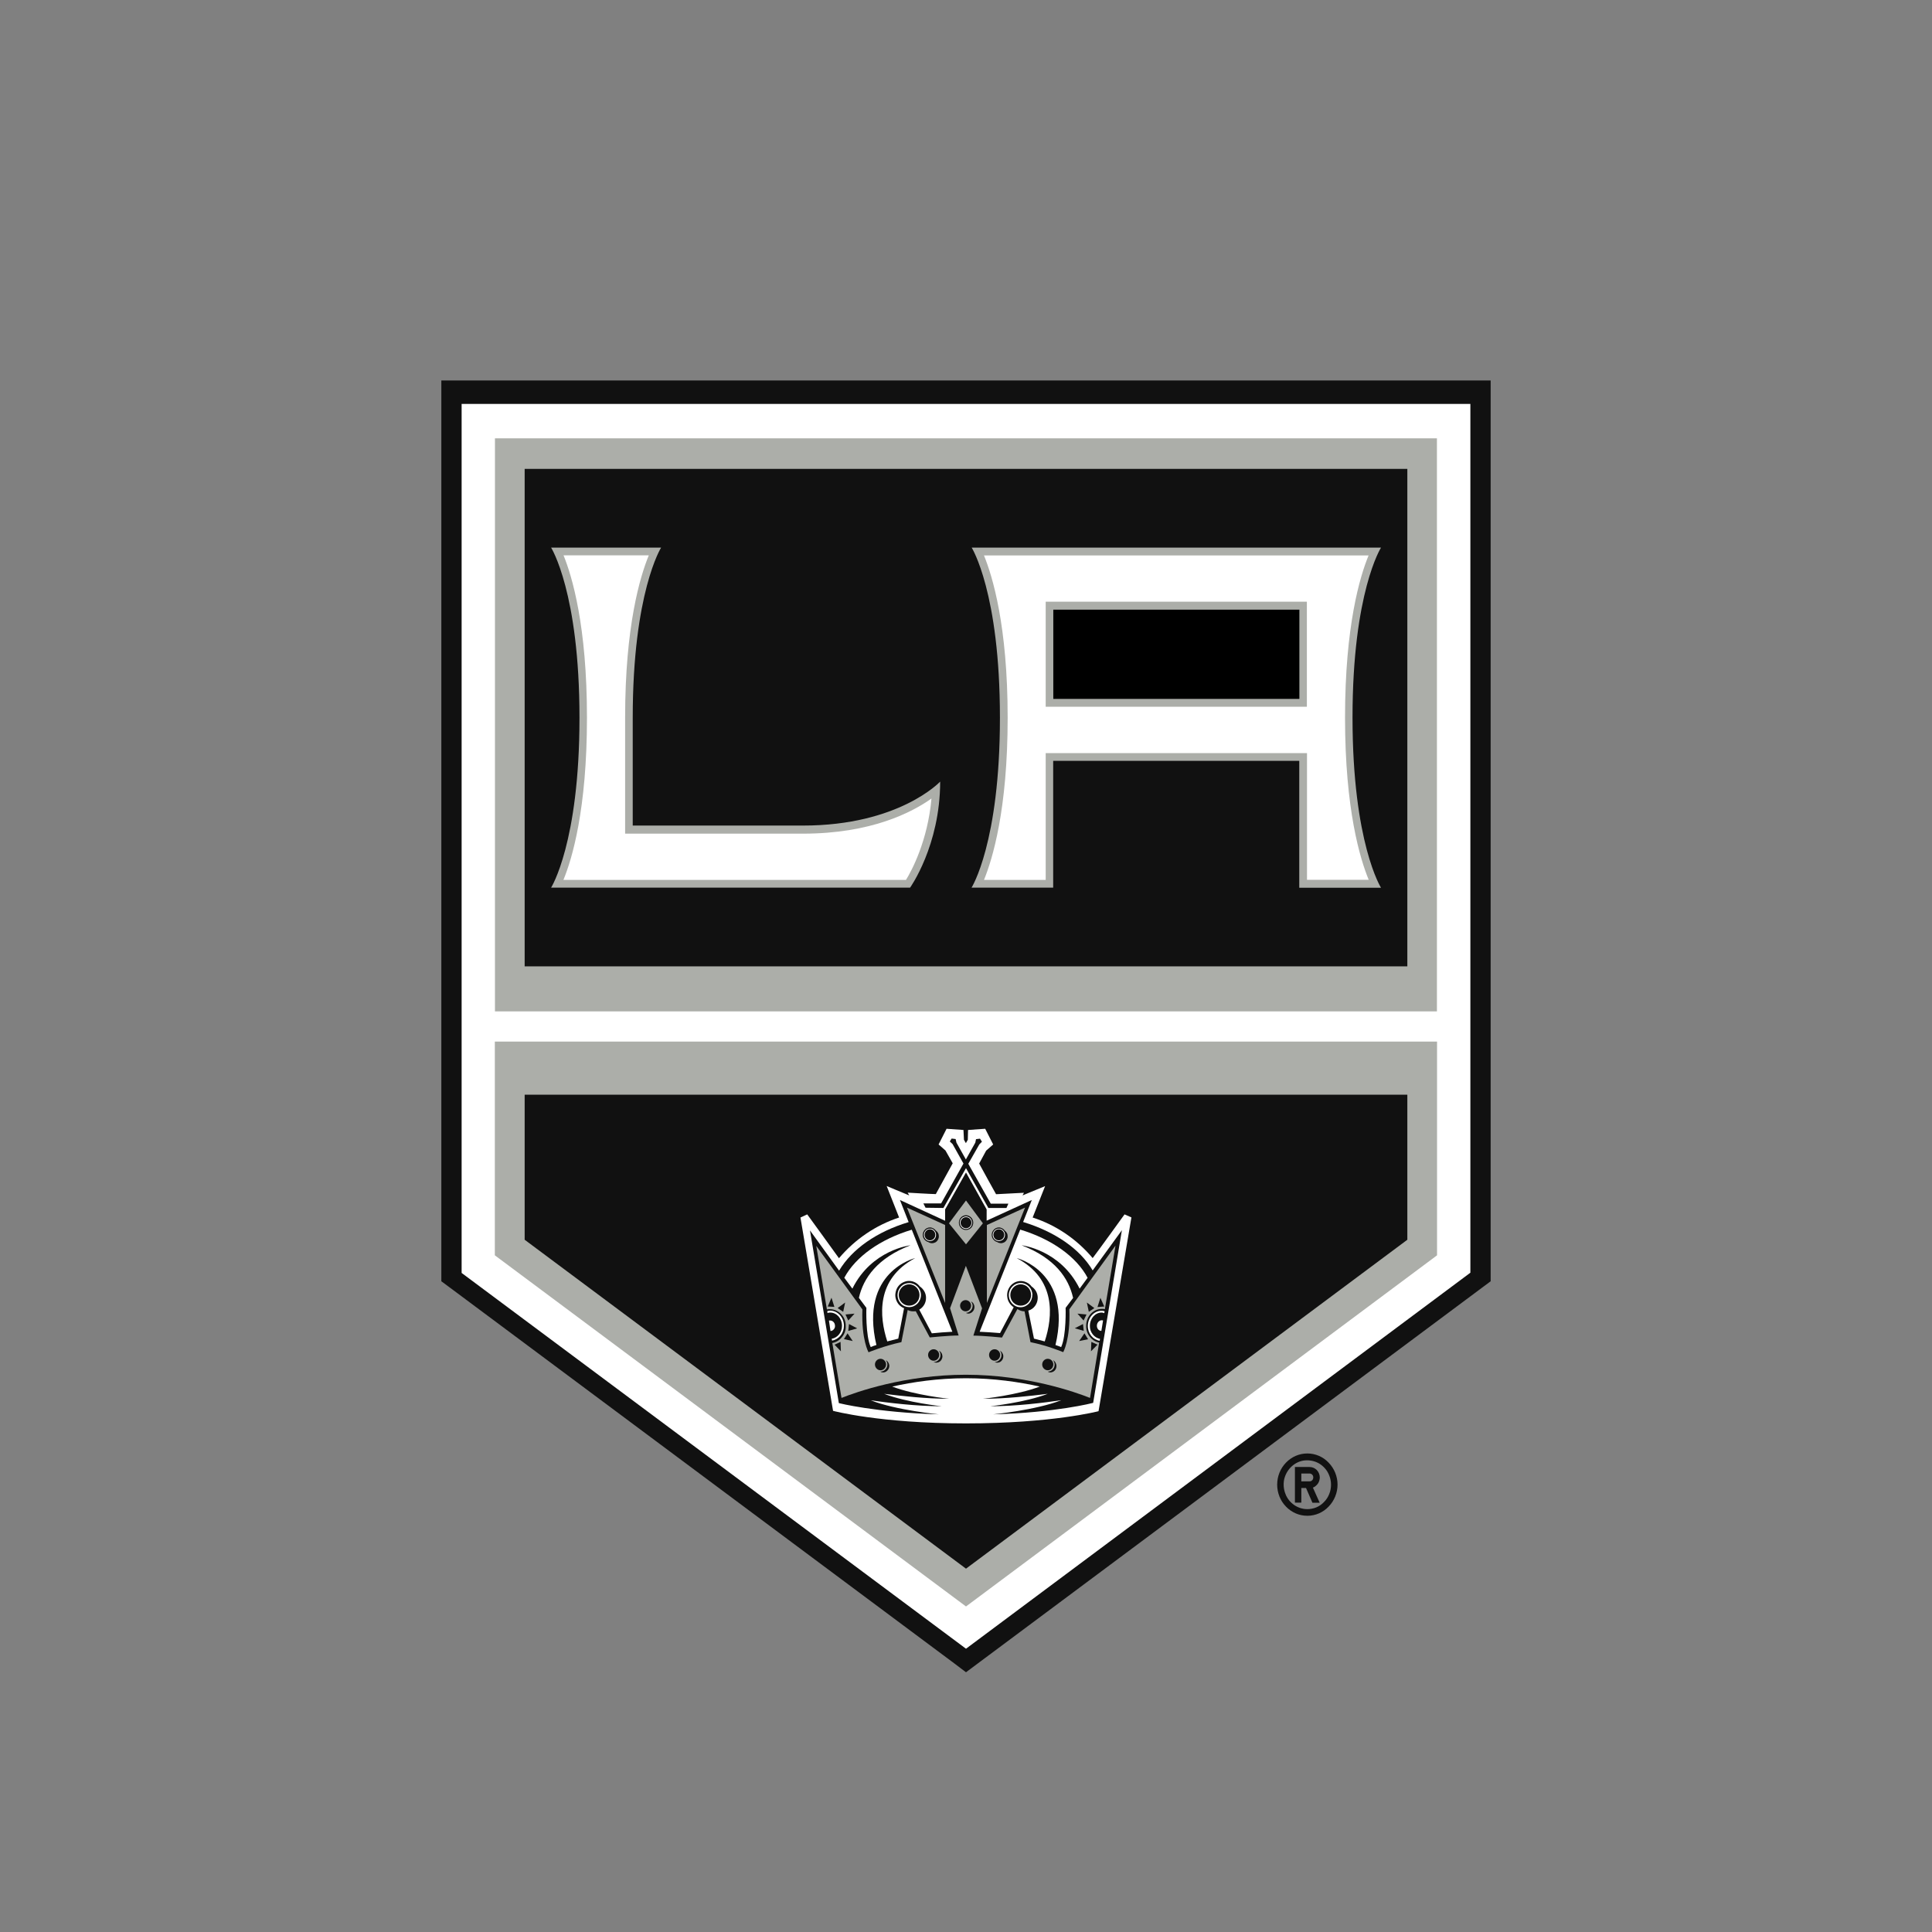 <svg width="16" height="16" viewBox="0 0 16 16" fill="none" xmlns="http://www.w3.org/2000/svg">
<rect x="0" y="0" width="16" height="16" fill="#808080" stroke="none"/>
<g clip-path="url(#clip0)">
<path d="M12.345 3.151H3.655V10.611L3.724 10.662L7.901 13.774L8 13.849L8.099 13.775L12.275 10.663L12.345 10.611V3.151H12.345Z" fill="#111111"/>
<path d="M3.823 10.542L8 13.654L12.177 10.54V3.345H3.823V10.543V10.542Z" fill="white"/>
<path d="M10.93 12.236C10.93 12.213 10.921 12.191 10.905 12.174C10.889 12.158 10.868 12.149 10.845 12.149H10.724V12.444H10.777V12.323H10.816L10.869 12.445H10.929L10.873 12.32C10.889 12.313 10.903 12.302 10.914 12.287C10.924 12.273 10.929 12.255 10.93 12.237V12.236ZM10.845 12.268H10.777V12.203H10.845C10.862 12.203 10.876 12.217 10.876 12.235C10.876 12.254 10.863 12.268 10.845 12.268V12.268Z" fill="#111111"/>
<path d="M10.827 12.037C10.76 12.037 10.697 12.064 10.65 12.113C10.603 12.161 10.577 12.227 10.577 12.295C10.577 12.363 10.603 12.429 10.65 12.477C10.697 12.526 10.76 12.553 10.827 12.553C10.893 12.553 10.957 12.526 11.003 12.477C11.05 12.429 11.077 12.363 11.077 12.295C11.077 12.227 11.05 12.161 11.003 12.113C10.957 12.064 10.893 12.037 10.827 12.037V12.037ZM10.827 12.498C10.788 12.498 10.75 12.486 10.718 12.464C10.685 12.441 10.66 12.41 10.646 12.373C10.631 12.336 10.627 12.296 10.634 12.256C10.642 12.217 10.661 12.181 10.688 12.153C10.716 12.124 10.75 12.105 10.788 12.097C10.826 12.09 10.866 12.094 10.902 12.109C10.938 12.124 10.968 12.15 10.99 12.183C11.011 12.217 11.023 12.256 11.023 12.296C11.023 12.322 11.018 12.349 11.008 12.373C10.998 12.398 10.984 12.42 10.965 12.439C10.947 12.458 10.926 12.473 10.902 12.483C10.878 12.493 10.852 12.498 10.827 12.498Z" fill="#111111"/>
<path d="M4.098 10.396L8 13.304L11.901 10.396V8.626H4.098V10.396ZM4.098 8.376H11.9V3.63H4.099V8.376H4.098Z" fill="#ACAEA9"/>
<path d="M4.345 10.267L8 12.991L11.655 10.267V9.066H4.345V10.267ZM4.345 8.003H11.655V3.883H4.345V8.003Z" fill="#111111"/>
<path d="M5.24 6.838V5.944C5.24 4.906 5.475 4.535 5.475 4.535H4.564C4.564 4.535 4.799 4.906 4.799 5.944C4.799 6.981 4.564 7.351 4.564 7.351H7.537C7.537 7.351 7.786 7.003 7.786 6.473C7.786 6.473 7.446 6.837 6.649 6.837H5.24V6.838ZM8.047 4.535C8.047 4.535 8.281 4.906 8.281 5.944C8.281 6.981 8.046 7.351 8.046 7.351H8.722V6.301H10.76V7.352H11.437C11.437 7.352 11.201 6.981 11.201 5.942C11.201 4.904 11.437 4.535 11.437 4.535H8.047Z" fill="#ACAEA9"/>
<path d="M8.149 4.6C8.219 4.772 8.345 5.181 8.345 5.944C8.345 6.706 8.219 7.115 8.149 7.287H8.66V6.237H10.824V7.286H11.335C11.264 7.114 11.139 6.705 11.139 5.943C11.139 5.181 11.263 4.772 11.334 4.6H8.147H8.149ZM5.177 6.903V5.942C5.177 5.181 5.302 4.772 5.373 4.599H4.667C4.737 4.771 4.861 5.181 4.861 5.943C4.861 6.706 4.737 7.115 4.666 7.287H7.503C7.55 7.211 7.683 6.963 7.714 6.613C7.552 6.728 7.214 6.904 6.649 6.904H5.177V6.903Z" fill="white"/>
<path d="M8.66 5.853H10.823V4.983H8.66V5.853Z" fill="#ACAEA9"/>
<path d="M8.723 5.049H10.761V5.788H8.723L8.723 5.049Z" fill="black"/>
<path d="M9.098 11.685L9.37 10.082L9.313 10.057C9.313 10.057 9.093 10.362 9.049 10.419C8.917 10.262 8.745 10.145 8.552 10.083L8.655 9.823L8.468 9.9L8.48 9.878L8.249 9.89C8.233 9.863 8.123 9.662 8.109 9.636L8.167 9.529L8.225 9.478L8.159 9.348L8.017 9.358L8.015 9.439L7.999 9.467L7.983 9.439L7.979 9.358L7.839 9.348L7.773 9.478L7.83 9.528L7.89 9.634L7.75 9.889C7.717 9.889 7.517 9.877 7.517 9.877L7.53 9.9C7.473 9.877 7.343 9.822 7.343 9.822L7.446 10.083C7.253 10.146 7.081 10.263 6.948 10.42C6.907 10.362 6.685 10.057 6.685 10.057L6.629 10.083L6.899 11.684C6.899 11.684 7.286 11.788 7.999 11.788C8.713 11.788 9.097 11.687 9.097 11.687L9.098 11.685Z" fill="white"/>
<path d="M7.775 11.713C7.775 11.713 7.421 11.679 7.212 11.597C7.355 11.617 7.587 11.646 7.799 11.646C7.799 11.646 7.512 11.616 7.322 11.543C7.466 11.561 7.67 11.584 7.859 11.584C7.859 11.584 7.579 11.555 7.389 11.483C7.559 11.445 7.769 11.414 8 11.414C8.231 11.414 8.44 11.445 8.611 11.483C8.421 11.555 8.141 11.584 8.141 11.584C8.328 11.584 8.533 11.561 8.677 11.543C8.487 11.616 8.201 11.646 8.201 11.646C8.413 11.646 8.645 11.617 8.789 11.596C8.579 11.678 8.225 11.713 8.225 11.713C8.745 11.699 9.053 11.618 9.053 11.618L9.291 10.188L9.049 10.521C8.943 10.342 8.736 10.2 8.473 10.12L8.545 9.938L8.171 10.109V10.016L8 9.71L7.827 10.016V10.11L7.453 9.938L7.525 10.121C7.261 10.2 7.056 10.344 6.949 10.523L6.708 10.19L6.947 11.62C6.947 11.62 7.255 11.698 7.775 11.713V11.713Z" fill="#111111"/>
<path d="M7.827 10.145L7.511 10.001L7.827 10.791V10.145ZM8.173 10.145V10.791L8.489 10.001L8.173 10.145H8.173ZM8.14 10.131L8 9.942L7.859 10.131L8 10.305L8.14 10.131Z" fill="#ACAEA9"/>
<path d="M9.104 11.119C9.073 11.113 9.045 11.096 9.025 11.07C9.005 11.045 8.994 11.013 8.995 10.98C8.995 10.903 9.053 10.84 9.123 10.84C9.132 10.839 9.141 10.84 9.15 10.842L9.238 10.316L8.856 10.843C8.865 11.095 8.805 11.198 8.805 11.198C8.805 11.198 8.678 11.144 8.534 11.115L8.485 10.86C8.464 10.86 8.444 10.853 8.427 10.842H8.425L8.298 11.077C8.298 11.077 8.141 11.061 8.061 11.061L8.133 10.835L7.999 10.483L7.868 10.834L7.939 11.06C7.859 11.06 7.7 11.076 7.7 11.076L7.584 10.859C7.577 10.86 7.569 10.86 7.561 10.86C7.546 10.86 7.531 10.856 7.517 10.849L7.465 11.115C7.321 11.146 7.193 11.199 7.193 11.199C7.193 11.199 7.133 11.097 7.142 10.844L6.76 10.318L6.848 10.844C6.857 10.842 6.865 10.842 6.875 10.842C6.91 10.843 6.943 10.858 6.968 10.885C6.992 10.911 7.005 10.946 7.004 10.983C7.005 11.016 6.994 11.048 6.973 11.073C6.953 11.099 6.925 11.116 6.893 11.122L6.969 11.577C7.089 11.529 7.494 11.385 7.998 11.385C8.502 11.385 8.907 11.529 9.027 11.577L9.102 11.123L9.104 11.119Z" fill="#ACAEA9"/>
<path d="M8.06 10.126C8.06 10.11 8.054 10.094 8.042 10.082C8.031 10.071 8.016 10.064 8 10.064C7.967 10.064 7.941 10.092 7.941 10.126C7.941 10.16 7.967 10.186 8 10.186C8.016 10.186 8.031 10.18 8.042 10.169C8.053 10.158 8.06 10.142 8.06 10.126V10.126ZM8.32 10.189C8.314 10.182 8.307 10.176 8.299 10.172C8.291 10.168 8.282 10.165 8.273 10.165C8.24 10.165 8.213 10.193 8.213 10.227C8.213 10.255 8.233 10.279 8.258 10.286C8.267 10.292 8.278 10.295 8.289 10.296C8.297 10.296 8.304 10.294 8.311 10.291C8.318 10.289 8.324 10.284 8.329 10.279C8.334 10.274 8.338 10.267 8.341 10.26C8.344 10.253 8.345 10.246 8.345 10.238C8.345 10.228 8.343 10.219 8.338 10.21C8.333 10.202 8.327 10.195 8.319 10.19L8.32 10.189ZM7.749 10.189C7.743 10.182 7.736 10.176 7.728 10.172C7.72 10.168 7.711 10.165 7.702 10.165C7.669 10.165 7.642 10.193 7.642 10.227C7.642 10.255 7.662 10.279 7.687 10.286C7.697 10.292 7.707 10.296 7.719 10.296C7.727 10.296 7.734 10.294 7.741 10.291C7.748 10.289 7.754 10.284 7.759 10.279C7.764 10.274 7.768 10.267 7.771 10.26C7.774 10.253 7.775 10.246 7.775 10.238C7.775 10.228 7.773 10.219 7.768 10.21C7.763 10.202 7.757 10.195 7.749 10.19V10.189Z" fill="#111111"/>
<path d="M6.993 10.583L7.059 10.672C7.219 10.349 7.54 10.313 7.54 10.313C7.265 10.419 7.15 10.585 7.113 10.748L7.175 10.831C7.175 10.831 7.167 11.06 7.211 11.156C7.226 11.149 7.242 11.143 7.258 11.139C7.115 10.53 7.579 10.419 7.579 10.419C7.251 10.593 7.282 10.905 7.348 11.109L7.439 11.086L7.487 10.834C7.471 10.828 7.456 10.817 7.444 10.804C7.433 10.791 7.424 10.775 7.419 10.757C7.414 10.74 7.413 10.722 7.417 10.704C7.42 10.686 7.427 10.669 7.437 10.655C7.448 10.64 7.461 10.629 7.477 10.621C7.493 10.613 7.51 10.608 7.527 10.608C7.545 10.608 7.562 10.612 7.578 10.62C7.594 10.628 7.607 10.64 7.618 10.654C7.648 10.675 7.669 10.709 7.669 10.748C7.669 10.768 7.664 10.788 7.654 10.805C7.644 10.822 7.63 10.836 7.613 10.846L7.717 11.042C7.774 11.036 7.831 11.032 7.887 11.029L7.551 10.184C7.291 10.262 7.086 10.407 6.992 10.582L6.993 10.583ZM8.395 10.826C8.381 10.817 8.369 10.805 8.36 10.791C8.35 10.776 8.344 10.76 8.342 10.743C8.339 10.726 8.341 10.709 8.345 10.693C8.35 10.676 8.358 10.661 8.369 10.648C8.38 10.635 8.394 10.625 8.409 10.618C8.424 10.612 8.441 10.608 8.458 10.609C8.474 10.61 8.49 10.614 8.505 10.622C8.52 10.629 8.533 10.64 8.543 10.654C8.574 10.675 8.594 10.709 8.594 10.748C8.594 10.772 8.586 10.796 8.572 10.815C8.558 10.834 8.538 10.848 8.516 10.854L8.563 11.086L8.652 11.109C8.719 10.905 8.749 10.593 8.42 10.419C8.42 10.419 8.884 10.531 8.741 11.139C8.759 11.145 8.775 11.15 8.788 11.156C8.832 11.06 8.825 10.831 8.825 10.831L8.887 10.749C8.85 10.584 8.736 10.419 8.461 10.313C8.461 10.313 8.781 10.349 8.941 10.672L9.007 10.582C8.914 10.407 8.71 10.262 8.449 10.183L8.113 11.029C8.17 11.031 8.226 11.036 8.282 11.04L8.395 10.826V10.826Z" fill="white"/>
<path d="M7.529 10.626C7.504 10.626 7.479 10.636 7.461 10.655C7.443 10.674 7.433 10.699 7.433 10.725C7.433 10.752 7.443 10.777 7.461 10.796C7.479 10.815 7.504 10.825 7.529 10.825C7.583 10.825 7.627 10.78 7.627 10.725C7.627 10.67 7.583 10.626 7.529 10.626ZM8.55 10.725C8.55 10.67 8.507 10.625 8.453 10.625C8.399 10.625 8.355 10.67 8.355 10.725C8.355 10.781 8.398 10.826 8.452 10.826C8.506 10.826 8.549 10.78 8.549 10.725L8.55 10.725ZM6.915 10.98C6.915 10.956 6.898 10.936 6.875 10.936C6.872 10.935 6.868 10.936 6.865 10.937L6.878 11.023C6.888 11.022 6.898 11.018 6.905 11.009C6.912 11.001 6.916 10.991 6.915 10.98V10.98Z" fill="white"/>
<path d="M6.875 10.854C6.867 10.854 6.859 10.855 6.851 10.858L6.853 10.874C6.86 10.871 6.868 10.87 6.875 10.87C6.93 10.87 6.973 10.919 6.973 10.98C6.973 11.035 6.936 11.079 6.888 11.087L6.891 11.103C6.919 11.097 6.944 11.082 6.962 11.059C6.98 11.037 6.989 11.008 6.989 10.979C6.989 10.91 6.937 10.854 6.875 10.854ZM9.084 10.98C9.084 11.002 9.099 11.021 9.121 11.022L9.135 10.936C9.132 10.934 9.129 10.934 9.124 10.934C9.102 10.934 9.084 10.955 9.084 10.979V10.98Z" fill="white"/>
<path d="M9.107 11.104L9.11 11.088C9.086 11.083 9.064 11.07 9.049 11.05C9.034 11.03 9.025 11.006 9.026 10.98C9.026 10.92 9.069 10.87 9.123 10.87C9.131 10.87 9.136 10.872 9.145 10.875L9.148 10.859C9.14 10.856 9.131 10.855 9.123 10.855C9.06 10.855 9.009 10.912 9.009 10.982C9.009 11.044 9.051 11.094 9.107 11.104V11.104ZM8.05 10.126C8.05 10.098 8.028 10.074 8 10.074C7.972 10.074 7.949 10.097 7.949 10.125C7.949 10.155 7.972 10.178 8 10.178C8.028 10.178 8.05 10.155 8.05 10.126ZM8.272 10.278C8.279 10.278 8.285 10.277 8.291 10.274C8.297 10.272 8.303 10.268 8.308 10.264C8.312 10.259 8.316 10.253 8.319 10.247C8.321 10.241 8.323 10.234 8.323 10.227C8.323 10.22 8.321 10.213 8.319 10.207C8.316 10.2 8.313 10.195 8.308 10.19C8.303 10.185 8.298 10.181 8.291 10.178C8.285 10.176 8.279 10.175 8.272 10.175C8.259 10.175 8.246 10.18 8.236 10.19C8.227 10.2 8.221 10.213 8.221 10.227C8.221 10.255 8.245 10.278 8.272 10.278ZM7.701 10.278C7.708 10.278 7.714 10.277 7.721 10.274C7.727 10.272 7.732 10.268 7.737 10.264C7.742 10.259 7.746 10.253 7.748 10.247C7.751 10.241 7.752 10.234 7.752 10.227C7.752 10.22 7.751 10.213 7.748 10.207C7.746 10.2 7.742 10.195 7.737 10.19C7.733 10.185 7.727 10.181 7.721 10.178C7.715 10.176 7.708 10.175 7.701 10.175C7.688 10.175 7.675 10.18 7.666 10.19C7.657 10.2 7.651 10.213 7.651 10.226C7.651 10.24 7.657 10.253 7.666 10.263C7.675 10.272 7.688 10.278 7.701 10.278Z" fill="white"/>
<path d="M7.529 10.813C7.577 10.813 7.615 10.774 7.615 10.725C7.615 10.676 7.577 10.636 7.529 10.636C7.482 10.636 7.443 10.676 7.443 10.725C7.443 10.774 7.482 10.813 7.529 10.813Z" fill="#111111"/>
<path d="M8.453 10.813C8.501 10.813 8.539 10.774 8.539 10.725C8.539 10.676 8.501 10.636 8.453 10.636C8.406 10.636 8.367 10.676 8.367 10.725C8.367 10.774 8.406 10.813 8.453 10.813Z" fill="#111111"/>
<path d="M7.997 10.872C8.003 10.876 8.011 10.878 8.019 10.879C8.026 10.879 8.032 10.877 8.039 10.874C8.045 10.871 8.051 10.867 8.055 10.862C8.06 10.857 8.064 10.851 8.066 10.845C8.069 10.838 8.07 10.831 8.07 10.824C8.07 10.814 8.067 10.805 8.062 10.796C8.057 10.788 8.05 10.782 8.041 10.778C8.048 10.787 8.055 10.8 8.055 10.814C8.055 10.822 8.053 10.83 8.05 10.837C8.047 10.844 8.043 10.85 8.037 10.856C8.032 10.861 8.026 10.865 8.019 10.868C8.012 10.871 8.004 10.873 7.997 10.873V10.872Z" fill="#111111"/>
<path d="M7.997 10.86C8.022 10.86 8.042 10.839 8.042 10.813C8.042 10.788 8.022 10.767 7.997 10.767C7.972 10.767 7.951 10.788 7.951 10.813C7.951 10.839 7.972 10.86 7.997 10.86Z" fill="#111111"/>
<path d="M8 10.172C8.025 10.172 8.045 10.151 8.045 10.126C8.045 10.101 8.025 10.08 8 10.08C7.975 10.08 7.955 10.101 7.955 10.126C7.955 10.151 7.975 10.172 8 10.172Z" fill="#111111"/>
<path d="M8.272 10.272C8.297 10.272 8.317 10.252 8.317 10.226C8.317 10.201 8.297 10.18 8.272 10.18C8.247 10.18 8.227 10.201 8.227 10.226C8.227 10.252 8.247 10.272 8.272 10.272Z" fill="#111111"/>
<path d="M7.701 10.272C7.726 10.272 7.746 10.252 7.746 10.226C7.746 10.201 7.726 10.18 7.701 10.18C7.677 10.18 7.657 10.201 7.657 10.226C7.657 10.252 7.677 10.272 7.701 10.272Z" fill="#111111"/>
<path d="M7.732 11.28H7.731C7.737 11.282 7.745 11.285 7.753 11.285C7.767 11.285 7.78 11.28 7.79 11.27C7.799 11.26 7.805 11.246 7.805 11.232C7.804 11.222 7.802 11.213 7.797 11.205C7.792 11.196 7.784 11.19 7.776 11.185C7.784 11.196 7.789 11.208 7.789 11.222C7.789 11.237 7.783 11.252 7.772 11.263C7.762 11.274 7.747 11.28 7.732 11.28V11.28ZM7.292 11.359H7.291C7.297 11.364 7.304 11.366 7.313 11.366C7.327 11.366 7.34 11.36 7.349 11.35C7.359 11.341 7.364 11.327 7.365 11.313C7.365 11.293 7.353 11.272 7.336 11.265C7.344 11.276 7.349 11.286 7.349 11.302C7.348 11.333 7.323 11.359 7.292 11.359ZM8.237 11.28C8.243 11.283 8.251 11.285 8.258 11.285C8.272 11.285 8.285 11.28 8.294 11.27C8.304 11.26 8.309 11.246 8.309 11.232C8.309 11.222 8.306 11.213 8.301 11.205C8.296 11.196 8.289 11.19 8.281 11.185C8.289 11.196 8.294 11.208 8.294 11.222C8.294 11.237 8.288 11.252 8.277 11.263C8.267 11.274 8.252 11.28 8.237 11.28L8.237 11.28ZM8.677 11.359C8.684 11.364 8.691 11.366 8.699 11.366C8.713 11.365 8.725 11.36 8.735 11.35C8.744 11.34 8.749 11.327 8.749 11.313C8.749 11.293 8.737 11.272 8.721 11.265C8.729 11.276 8.734 11.286 8.734 11.302C8.734 11.333 8.707 11.359 8.677 11.359H8.677Z" fill="#111111"/>
<path d="M7.732 11.269C7.757 11.269 7.778 11.247 7.778 11.221C7.778 11.195 7.757 11.174 7.732 11.174C7.707 11.174 7.686 11.195 7.686 11.221C7.686 11.247 7.707 11.269 7.732 11.269Z" fill="#111111"/>
<path d="M7.292 11.348C7.317 11.348 7.338 11.326 7.338 11.3C7.338 11.274 7.317 11.253 7.292 11.253C7.267 11.253 7.246 11.274 7.246 11.3C7.246 11.326 7.267 11.348 7.292 11.348Z" fill="#111111"/>
<path d="M8.237 11.269C8.262 11.269 8.283 11.247 8.283 11.221C8.283 11.195 8.262 11.174 8.237 11.174C8.211 11.174 8.191 11.195 8.191 11.221C8.191 11.247 8.211 11.269 8.237 11.269Z" fill="#111111"/>
<path d="M8.677 11.348C8.703 11.348 8.723 11.326 8.723 11.3C8.723 11.274 8.703 11.253 8.677 11.253C8.652 11.253 8.631 11.274 8.631 11.3C8.631 11.326 8.652 11.348 8.677 11.348Z" fill="#111111"/>
<path d="M6.855 10.82L6.91 10.823L6.886 10.747L6.855 10.82ZM6.983 10.864L6.999 10.787L6.937 10.833L6.983 10.864ZM7.077 10.879L7.002 10.886L7.025 10.936L7.077 10.879ZM7.025 11.022L7.099 11.001L7.031 10.965L7.025 11.022ZM7.019 11.042L6.989 11.09L7.062 11.106L7.019 11.042ZM6.911 11.136L6.964 11.191L6.961 11.113L6.911 11.136ZM9.113 10.748L9.089 10.824L9.145 10.82L9.113 10.748ZM9.063 10.833L9.001 10.787L9.017 10.864L9.063 10.833ZM8.998 10.886L8.923 10.879L8.974 10.936L8.998 10.886ZM8.969 10.965L8.901 11L8.975 11.022L8.969 10.965ZM8.937 11.106L9.011 11.091L8.981 11.042L8.937 11.106ZM9.038 11.113L9.035 11.191L9.089 11.136L9.038 11.113ZM7.813 10.004L8 9.674L8.185 10.004H8.335L8.351 9.968H8.205L8.019 9.638L8.11 9.478L8.132 9.455L8.116 9.43L8.083 9.434L8.077 9.463L7.999 9.602L7.921 9.463L7.914 9.433L7.881 9.429L7.866 9.453L7.889 9.475L7.979 9.636L7.794 9.966H7.647L7.665 10.002L7.813 10.004Z" fill="#111111"/>
</g>
<defs>
<clipPath id="clip0">
<rect width="16" height="16" fill="white"/>
</clipPath>
</defs>
</svg>
